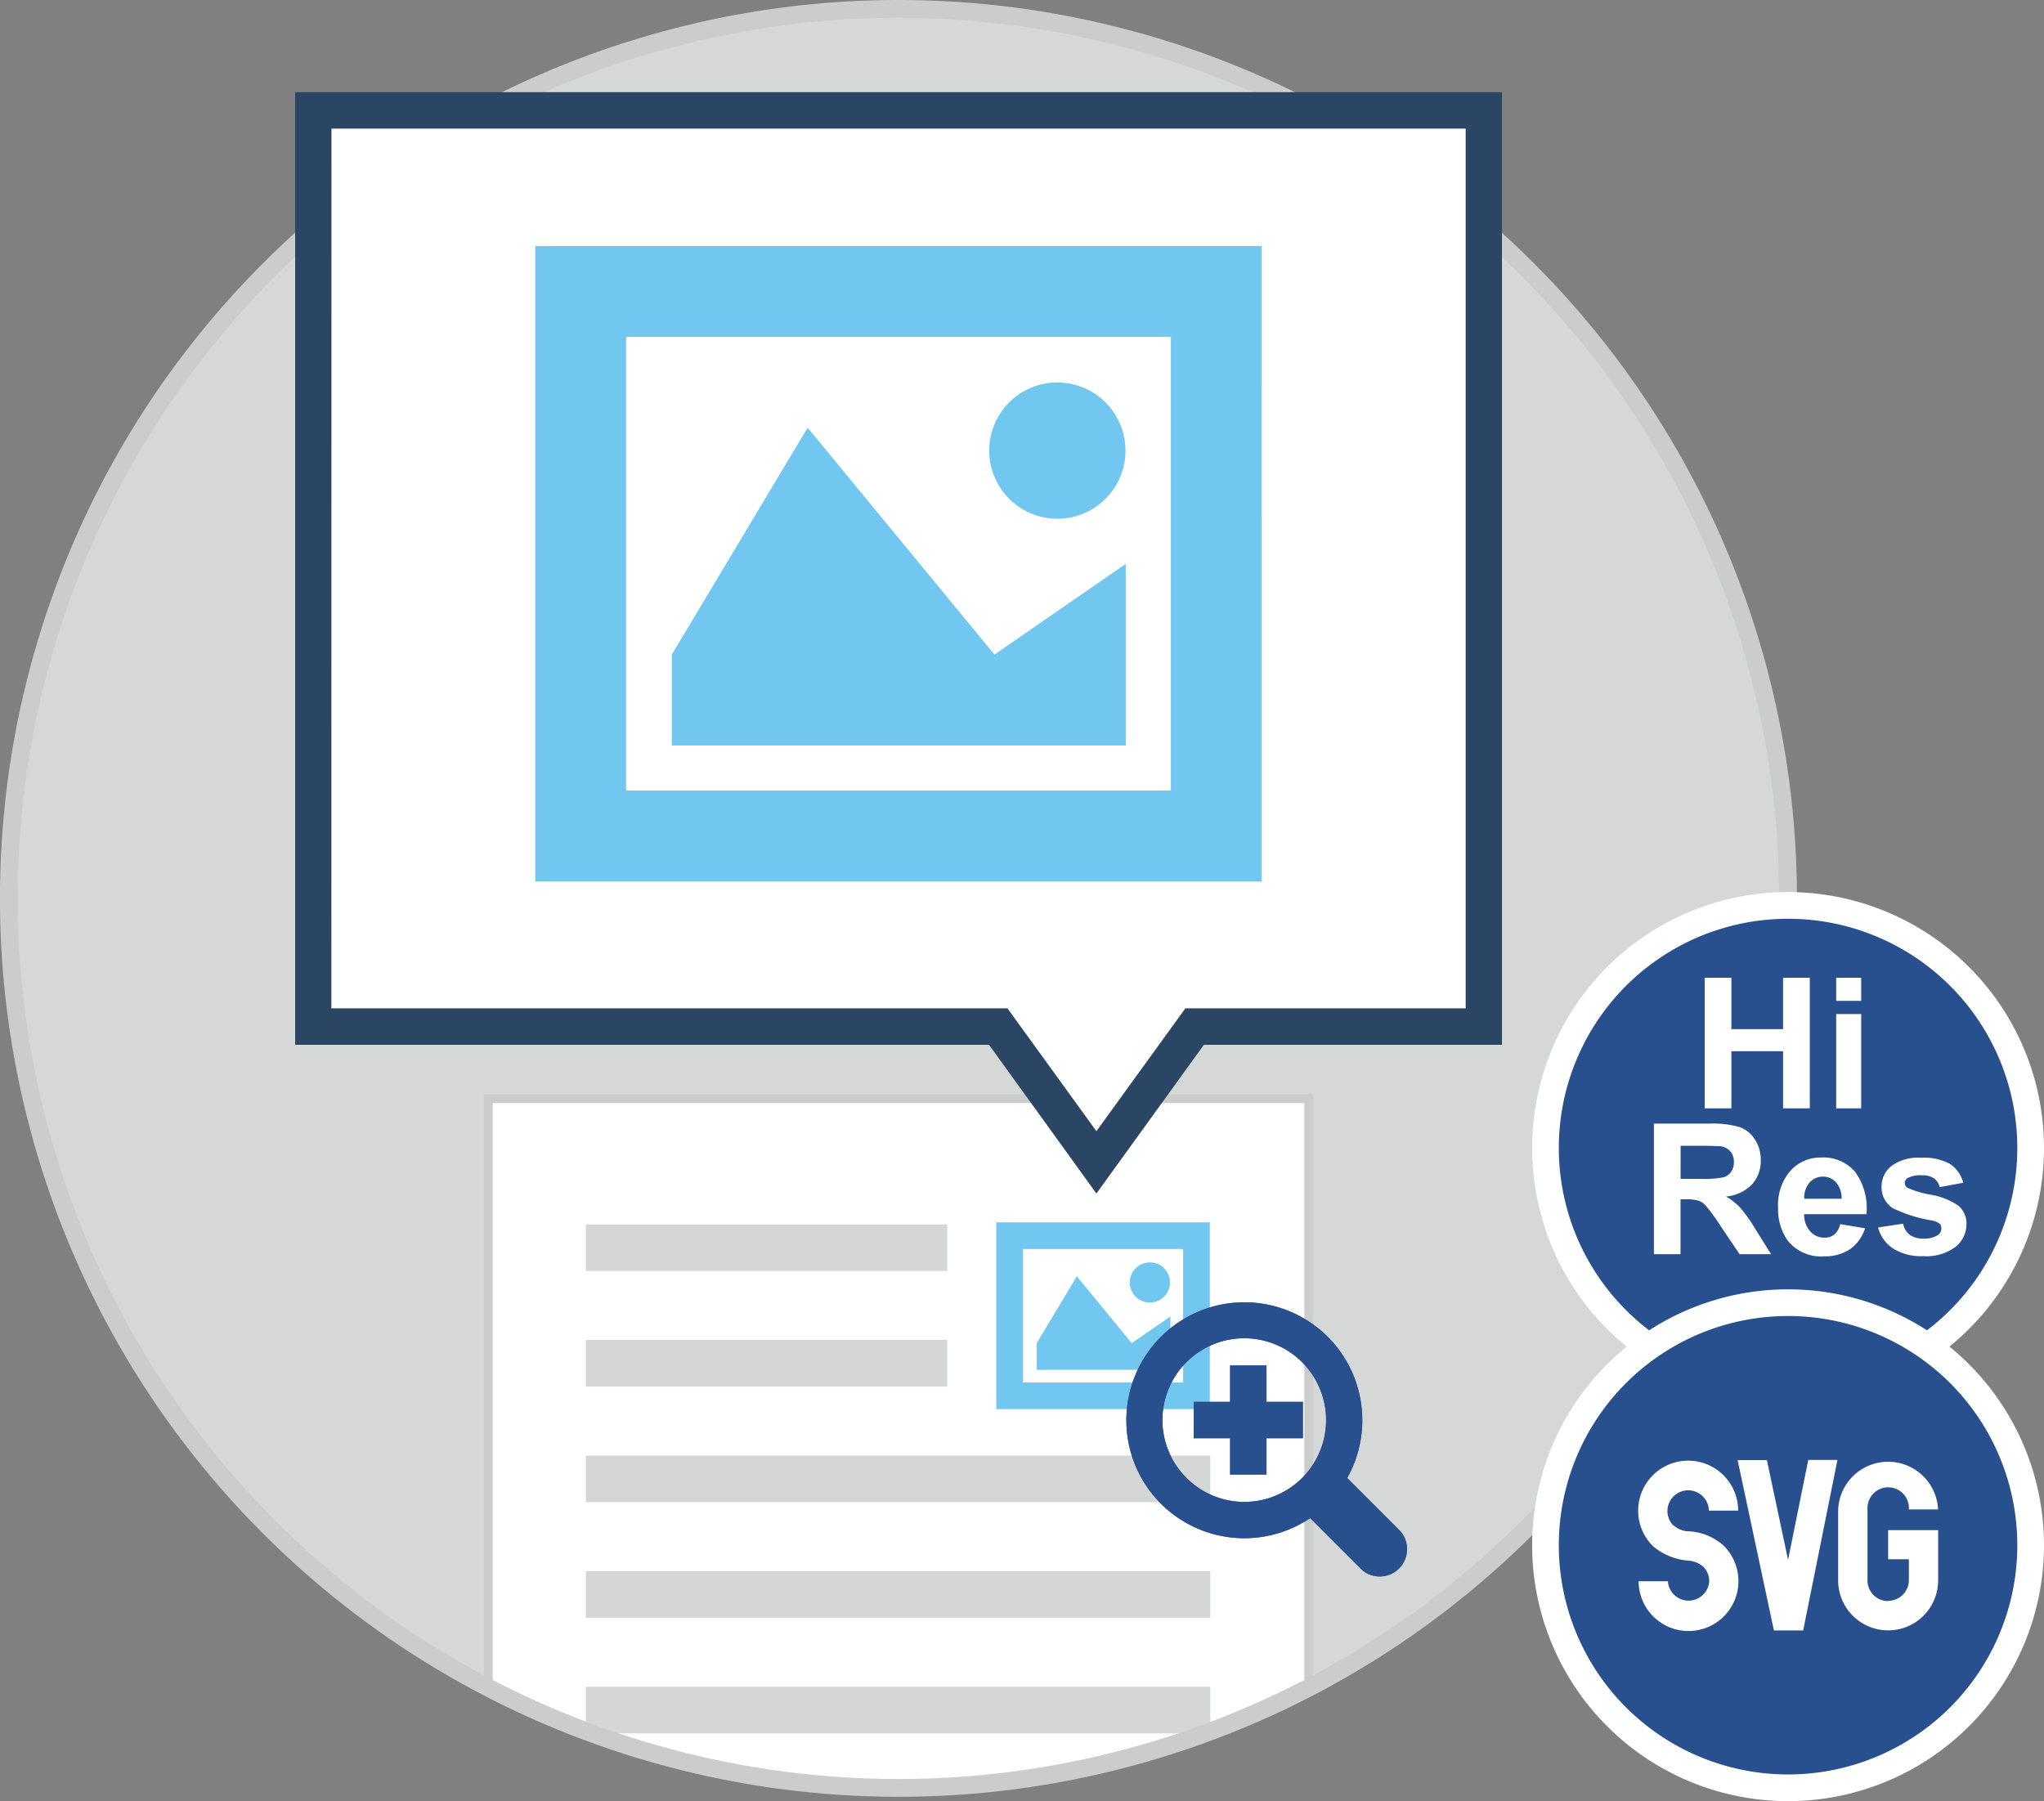 <svg xmlns="http://www.w3.org/2000/svg" xmlns:xlink="http://www.w3.org/1999/xlink" viewBox="0 0 229.77 202.5"><rect x="0" y="0" width="229.77" height="202.5" fill="#808080" stroke="none"/><defs><style>.cls-1{fill:none;stroke-width:2px;}.cls-1,.cls-4{stroke:#ccc;}.cls-1,.cls-10,.cls-4{stroke-miterlimit:10;}.cls-2{fill:#d6d8d8;}.cls-3{clip-path:url(#clip-path);}.cls-4,.cls-8{fill:#fff;}.cls-5{fill:#72c7f0;}.cls-6{fill:#d5d7d7;}.cls-10,.cls-7{fill:#284f8e;}.cls-9{fill:#2a4664;}.cls-10{stroke:#fff;stroke-width:3px;}</style><clipPath id="clip-path"><circle class="cls-1" cx="101" cy="101" r="100" transform="translate(-41.84 101) rotate(-45)"/></clipPath></defs><title>icon-feature-Asset 14</title><g id="Layer_2" data-name="Layer 2"><g id="Graphics"><circle class="cls-2" cx="101" cy="101" r="100" transform="translate(-41.84 101) rotate(-45)"/><g class="cls-3"><rect class="cls-4" x="54.89" y="123.51" width="92.23" height="77.49"/><path class="cls-5" d="M133,140.42H115v15h18Zm3-3h0v21H112v-21ZM131.54,154h-15v-3l4.51-7.51,6.17,7.51,4.35-3v6ZM127,144.18a2.26,2.26,0,1,0,2.26-2.26,2.26,2.26,0,0,0-2.26,2.26"/><rect class="cls-6" x="65.86" y="137.65" width="40.62" height="5.24"/><rect class="cls-6" x="65.86" y="150.64" width="40.62" height="5.24"/><rect class="cls-6" x="65.86" y="163.64" width="70.19" height="5.24"/><rect class="cls-6" x="65.86" y="176.64" width="70.19" height="5.24"/><rect class="cls-6" x="65.86" y="189.63" width="70.19" height="5.24"/></g><circle class="cls-1" cx="101" cy="101" r="100" transform="translate(-41.84 101) rotate(-45)"/><path class="cls-7" d="M157.28,172l-5.84-5.84a13.26,13.26,0,1,0-4.16,4.51l5.66,5.66a3,3,0,0,0,2.16.9,3.07,3.07,0,0,0,2.18-5.23Zm-26.61-12.36a9.2,9.2,0,1,1,9.2,9.21A9.21,9.21,0,0,1,130.67,159.64Z"/><polygon class="cls-7" points="146.46 157.6 142.37 157.6 142.37 153.51 138.28 153.51 138.28 157.6 134.19 157.6 134.19 161.69 138.28 161.69 138.28 165.77 142.37 165.77 142.37 161.69 146.46 161.69 146.46 157.6"/><path class="cls-7" d="M157.28,172l-5.84-5.84a13.26,13.26,0,1,0-4.16,4.51l5.66,5.66a3,3,0,0,0,2.16.9,3.07,3.07,0,0,0,2.18-5.23Zm-26.61-12.36a9.2,9.2,0,1,1,9.2,9.21A9.21,9.21,0,0,1,130.67,159.64Z"/><polygon class="cls-7" points="146.46 157.6 142.37 157.6 142.37 153.51 138.28 153.51 138.28 157.6 134.19 157.6 134.19 161.69 138.28 161.69 138.28 165.77 142.37 165.77 142.37 161.69 146.46 161.69 146.46 157.6"/><polygon class="cls-8" points="166.79 12.41 35.21 12.41 35.21 115.41 112.23 115.41 123.25 130.67 134.28 115.41 166.79 115.41 166.79 12.41"/><path class="cls-9" d="M123.25,134.18l-12.07-16.72h-78V10.36H168.84v107.1H135.33Zm-86-20.82h76l10,13.81,10-13.81h31.51V14.46H37.26Z"/><path class="cls-5" d="M131.62,37.87H70.38v51h61.24Zm10.21-10.21h0V99.11H60.17V27.66ZM126.52,83.81h-51V73.59L90.79,48.08l21,25.51,14.76-10.2V83.81ZM111.2,50.63A7.66,7.66,0,1,0,118.86,43a7.65,7.65,0,0,0-7.66,7.66"/><path class="cls-10" d="M228.27,129.06A27.27,27.27,0,1,1,201,101.79,27.27,27.27,0,0,1,228.27,129.06Z"/><path class="cls-10" d="M228.27,173.73A27.27,27.27,0,1,1,201,146.45,27.27,27.27,0,0,1,228.27,173.73Z"/><path class="cls-8" d="M188.11,171.47a2.58,2.58,0,0,0,1.65.68,6.33,6.33,0,0,1,4,1.62,5.61,5.61,0,1,1-9.56,4l3.29,0a2.33,2.33,0,0,0,4.65,0,2.35,2.35,0,0,0-.68-1.65h0a2.92,2.92,0,0,0-1.64-.67h0a7,7,0,0,1-4-1.62,5.62,5.62,0,1,1,9.57-4l-3.29,0a2.33,2.33,0,1,0-4,1.67ZM202.7,183.3l-3.29,0-4.08-19.15,3.29,0L201,175.37l2.27-11.24,3.28,0Zm9.56-3.33a2.33,2.33,0,0,0,2.32-2.34v-2.34h-2.33l0-3.27,5.62,0,0,5.62a5.62,5.62,0,0,1-11.24.06l0-7.95a5.62,5.62,0,0,1,11.23-.06l-3.28,0a2.33,2.33,0,1,0-4.65,0l0,7.94A2.32,2.32,0,0,0,212.26,180Z"/><path class="cls-8" d="M191.63,124.6V109.92h3v5.78h5.81v-5.78h3V124.6h-3v-6.42h-5.81v6.42Z"/><path class="cls-8" d="M206.41,112.52v-2.6h2.81v2.6Zm0,12.08V114h2.81V124.6Z"/><path class="cls-8" d="M185.92,141V126.32h6.24a10.75,10.75,0,0,1,3.42.4,3.35,3.35,0,0,1,1.71,1.41,4.18,4.18,0,0,1,.64,2.31,3.92,3.92,0,0,1-1,2.73,4.68,4.68,0,0,1-2.91,1.35,6.91,6.91,0,0,1,1.59,1.24,16.25,16.25,0,0,1,1.69,2.38l1.79,2.86h-3.54l-2.15-3.19a21.38,21.38,0,0,0-1.56-2.16A2.26,2.26,0,0,0,191,135a4.83,4.83,0,0,0-1.49-.17h-.6V141Zm3-8.47h2.19a11.29,11.29,0,0,0,2.66-.18,1.59,1.59,0,0,0,.83-.62,1.83,1.83,0,0,0,.31-1.1,1.81,1.81,0,0,0-.4-1.2,1.83,1.83,0,0,0-1.12-.57c-.24,0-1-.05-2.16-.05h-2.31Z"/><path class="cls-8" d="M206.86,137.62l2.8.47a4.58,4.58,0,0,1-1.7,2.35,5.07,5.07,0,0,1-2.92.8,4.76,4.76,0,0,1-4.11-1.81,6.09,6.09,0,0,1-1.05-3.66,5.85,5.85,0,0,1,1.38-4.14,4.55,4.55,0,0,1,3.5-1.5,4.69,4.69,0,0,1,3.74,1.57,6.89,6.89,0,0,1,1.31,4.8h-7a2.8,2.8,0,0,0,.68,1.94,2.1,2.1,0,0,0,1.62.7,1.72,1.72,0,0,0,1.11-.36A2.22,2.22,0,0,0,206.86,137.62Zm.16-2.85a2.69,2.69,0,0,0-.63-1.85,1.92,1.92,0,0,0-1.46-.64,2,2,0,0,0-1.52.67,2.59,2.59,0,0,0-.59,1.82Z"/><path class="cls-8" d="M211.12,138l2.82-.43a2.07,2.07,0,0,0,.73,1.25,2.49,2.49,0,0,0,1.54.42,2.79,2.79,0,0,0,1.65-.4.92.92,0,0,0,.37-.75.76.76,0,0,0-.2-.53,2.28,2.28,0,0,0-.95-.37,15.4,15.4,0,0,1-4.31-1.37,2.76,2.76,0,0,1-1.26-2.4,2.94,2.94,0,0,1,1.09-2.32,5.07,5.07,0,0,1,3.38-.94,6,6,0,0,1,3.25.71,3.61,3.61,0,0,1,1.46,2.1l-2.65.49a1.67,1.67,0,0,0-.65-1,2.38,2.38,0,0,0-1.36-.33,3,3,0,0,0-1.59.31.68.68,0,0,0-.32.57.61.61,0,0,0,.28.51,10.36,10.36,0,0,0,2.63.79,7.69,7.69,0,0,1,3.14,1.26,2.58,2.58,0,0,1,.88,2.09,3.22,3.22,0,0,1-1.22,2.51,5.43,5.43,0,0,1-3.62,1.05,5.94,5.94,0,0,1-3.44-.88A4.06,4.06,0,0,1,211.12,138Z"/></g></g></svg>